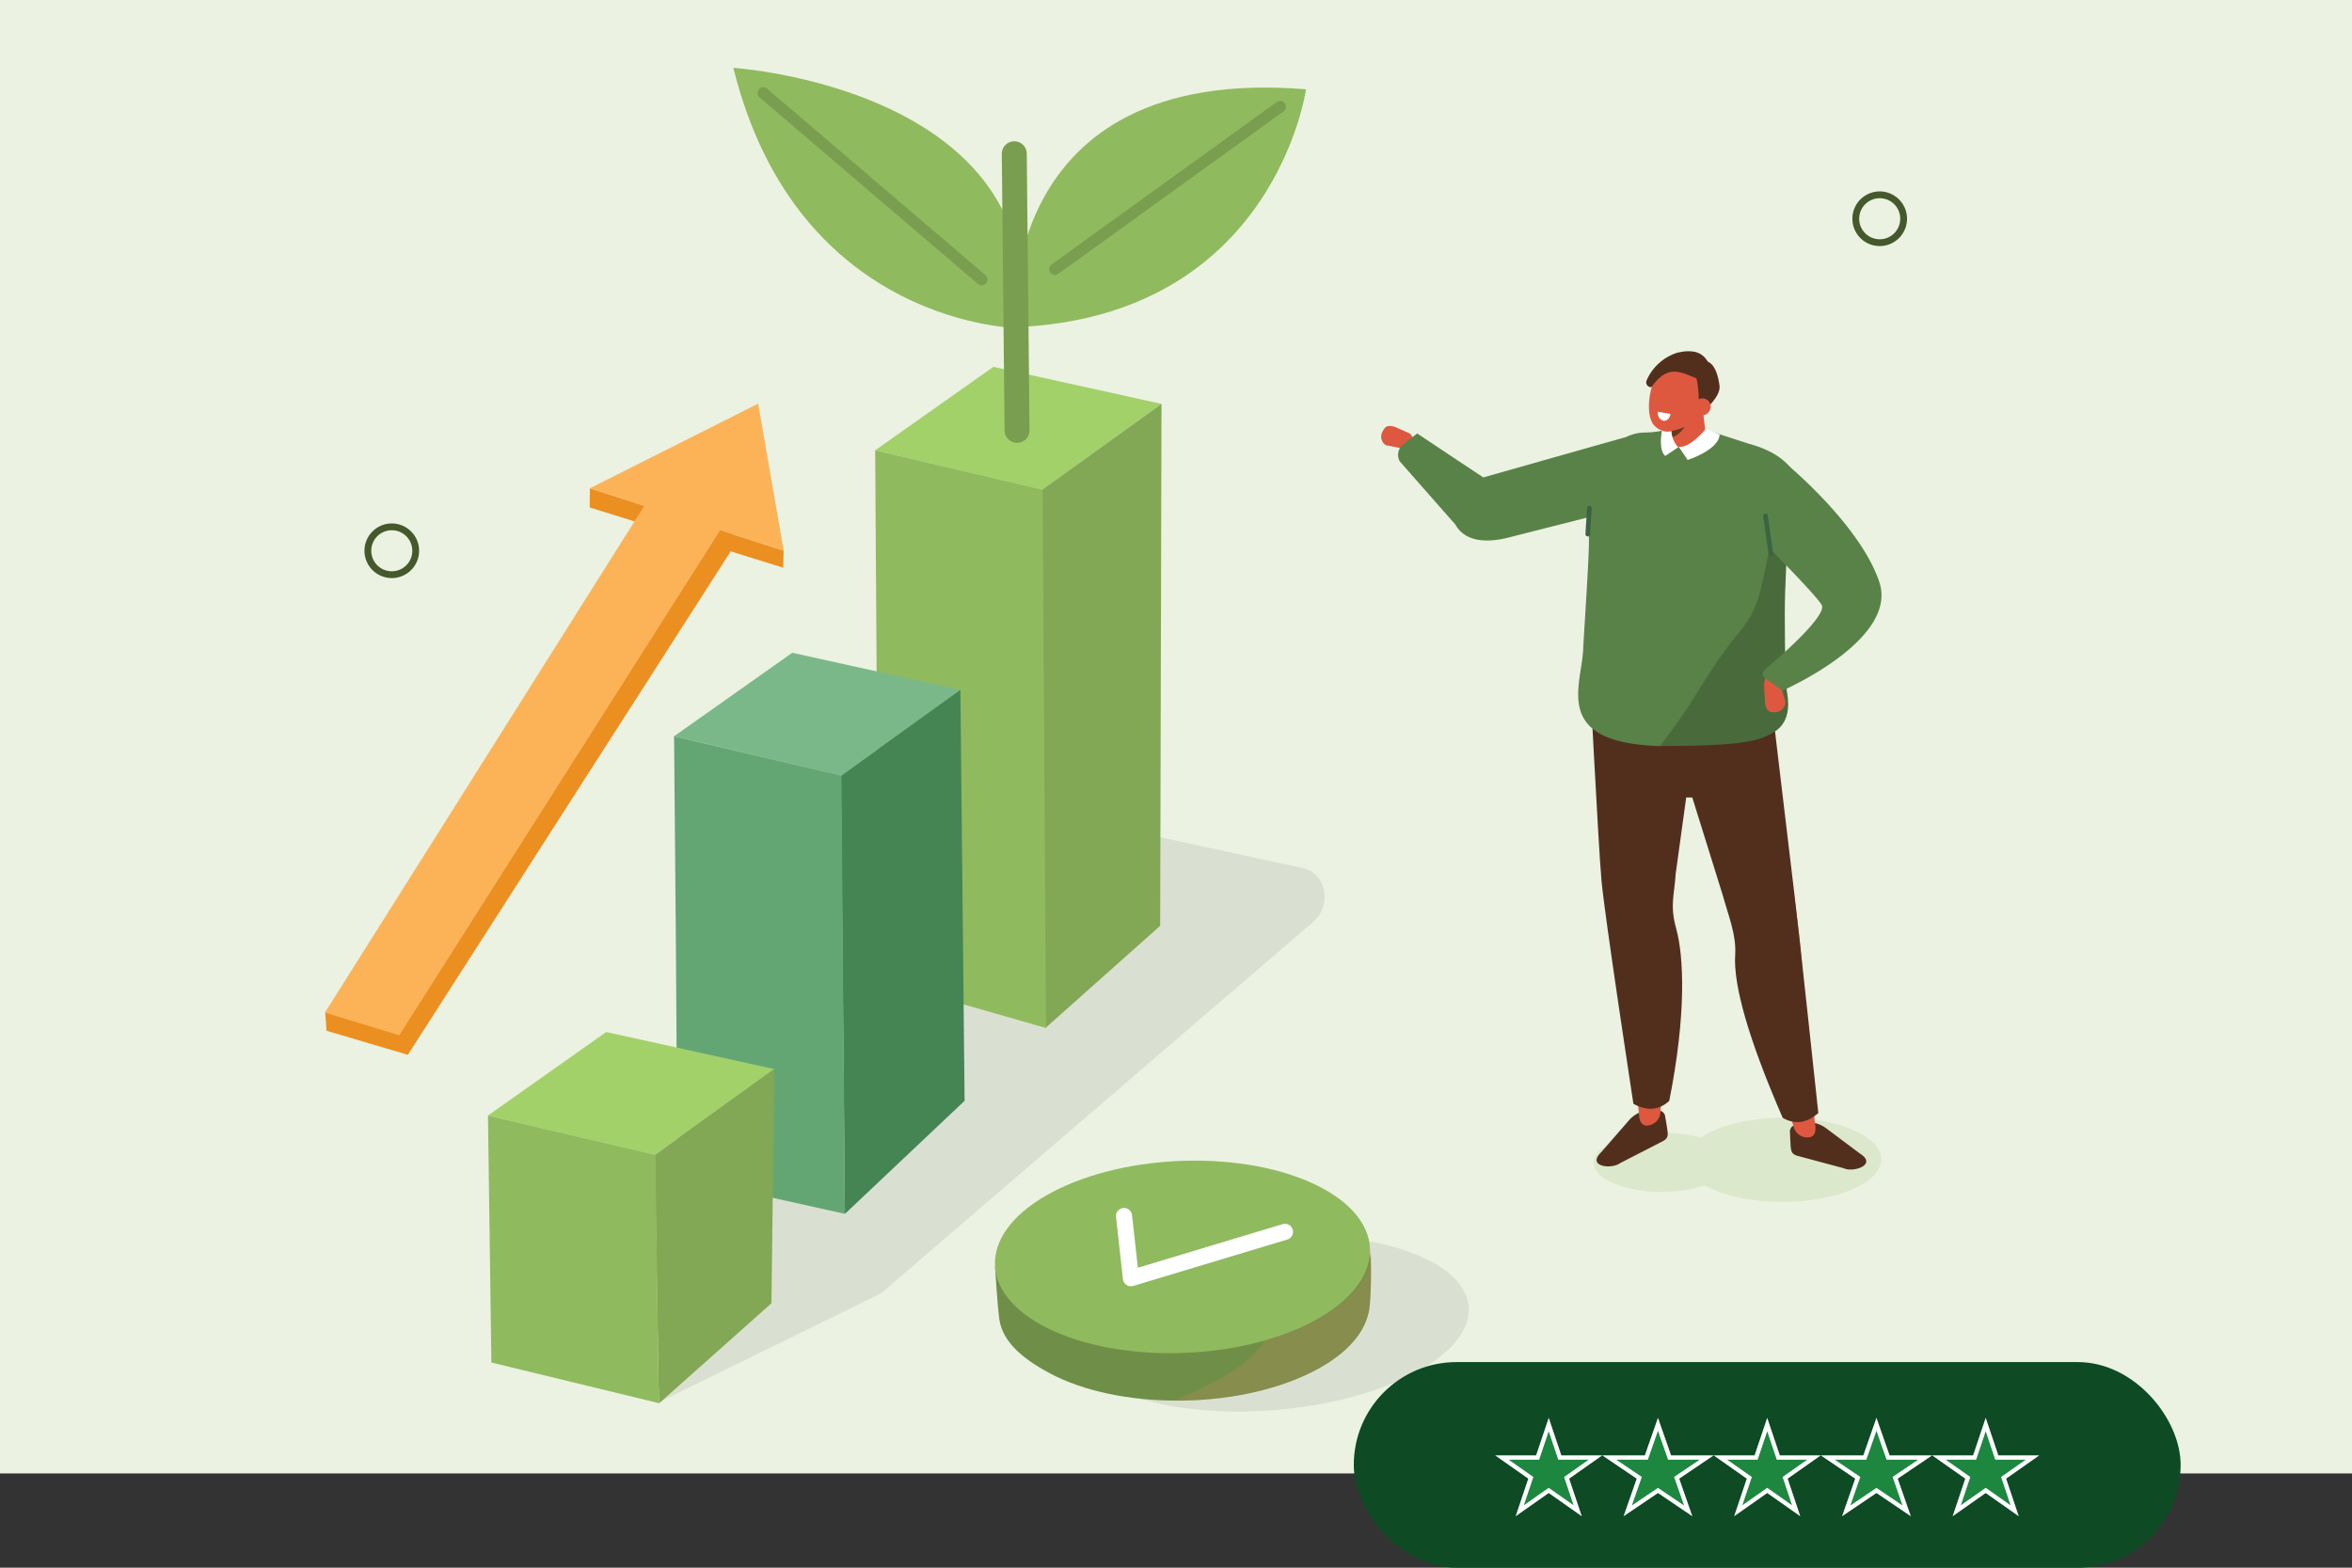 <svg xmlns="http://www.w3.org/2000/svg" xmlns:xlink="http://www.w3.org/1999/xlink" width="549" height="366" viewBox="0 0 549 366">
  <rect x="0" y="0" width="549" height="366" fill="#333333" stroke="none"/>
  <defs>
    <clipPath id="clip-path">
      <rect id="Rectangle_61" data-name="Rectangle 61" width="549" height="344" fill="none"/>
    </clipPath>
    <clipPath id="clip-path-3">
      <rect id="Rectangle_58" data-name="Rectangle 58" width="46.043" height="35.245" transform="translate(274.09 291.755)" fill="none"/>
    </clipPath>
  </defs>
  <g id="Norbrite_92_max" data-name="Norbrite 92 max" transform="translate(-683 -1237)">
    <g id="Orca_Offset" data-name="Orca Offset" transform="translate(683 1237)">
      <g id="Group_32" data-name="Group 32" clip-path="url(#clip-path)">
        <rect id="Rectangle_57" data-name="Rectangle 57" width="549" height="344" fill="#ebf2e1"/>
        <path id="Path_317" data-name="Path 317" d="M161.037,110.029,75.913,236.408l.3,4.238L95.2,246.259l76.983-120.072Z" fill="#eb8f21"/>
        <g id="Group_31" data-name="Group 31">
          <g id="Group_30" data-name="Group 30" clip-path="url(#clip-path)">
            <path id="Path_318" data-name="Path 318" d="M153.8,327.38l51.843-25.426,100.866-86.711c4.5-3.87,3.078-11.376-2.382-12.562l-47.883-10.4-59.72,58.1Z" fill="#dae0d1"/>
            <path id="Path_319" data-name="Path 319" d="M243.253,114.359l27.863-20.067-39.241-8.651L204.284,105.13Z" fill="#a2d16a"/>
            <path id="Path_320" data-name="Path 320" d="M271.116,94.292l-27.9,20.075.8,125.639,26.792-23.861Z" fill="#82a855"/>
            <path id="Path_321" data-name="Path 321" d="M243.363,114.333l-39.08-9.2.8,123.668,39.08,11.208Z" fill="#90ba5e"/>
            <path id="Path_322" data-name="Path 322" d="M196.308,181.123l27.863-20.067L184.93,152.4l-27.591,19.489Z" fill="#7bb889"/>
            <path id="Path_323" data-name="Path 323" d="M224.171,161.056l-27.9,20.075.953,102.259L225.156,257Z" fill="#458554"/>
            <path id="Path_324" data-name="Path 324" d="M196.419,181.1l-39.08-9.2.4,45.232.4,57.587,39.08,8.677Z" fill="#64a673"/>
            <path id="Path_325" data-name="Path 325" d="M152.875,269.657l27.863-20.067L141.5,240.939l-27.591,19.489Z" fill="#a2d16a"/>
            <path id="Path_326" data-name="Path 326" d="M153.81,327.654l26.261-23.386.667-54.678-27.9,20.074Z" fill="#82a855"/>
            <path id="Path_327" data-name="Path 327" d="M153.784,327.586,114.7,318.1l-.8-57.668,39.08,9.2Z" fill="#90ba5e"/>
            <path id="Path_328" data-name="Path 328" d="M332.786,293.869c-15.97-7.678-45.253-7.127-65.4,1.23s-23.542,21.356-7.572,29.034,45.253,7.127,65.4-1.23,23.542-21.356,7.572-29.034" fill="#dae0d1"/>
            <path id="Path_329" data-name="Path 329" d="M319.767,292.631c.431,1.444.286,12.428-.371,14.033-1.139,5.074-5.733,10.054-13.715,13.936-17.513,8.52-44.645,8.534-60.6.032-7.438-3.963-11.575-8.149-11.933-13.6-.378-2.94-.88-11.173-.88-11.173.481-1.826,2.88-.058,4.259-1.8,2.252-3.425,6.155-6.657,11.707-9.358,17.513-8.519,44.645-8.533,60.6-.031,6.72,3.581,10.249,3.3,10.933,7.967" fill="#6f8f48"/>
            <path id="Path_330" data-name="Path 330" d="M309.02,277.6c-15.878-8.8-43.528-8.845-61.759-.1S227.122,300.482,243,309.285s43.528,8.845,61.759.1S324.9,286.4,309.02,277.6" fill="#90ba5e"/>
            <g id="Group_29" data-name="Group 29" opacity="0.29" style="mix-blend-mode: multiply;isolation: isolate">
              <g id="Group_28" data-name="Group 28">
                <g id="Group_27" data-name="Group 27" clip-path="url(#clip-path-3)">
                  <path id="Path_331" data-name="Path 331" d="M274.09,327s17.371-6.771,20.92-13.991c0,0,25.175-6.367,24.887-21.25,0,0,.632,1.142-.17,12.977,0,0-.059,7.676-10.331,13.836,0,0-12.892,8.663-35.306,8.428" fill="#bf865a"/>
                </g>
              </g>
            </g>
            <path id="Path_332" data-name="Path 332" d="M262.368,283.89l1.613,14.534,35.955-10.837" fill="none" stroke="#fff" stroke-linecap="round" stroke-linejoin="round" stroke-width="3.754"/>
            <path id="Path_333" data-name="Path 333" d="M97.034,128.584A5.583,5.583,0,1,1,91.45,123,5.584,5.584,0,0,1,97.034,128.584Z" fill="none" stroke="#45592d" stroke-linecap="round" stroke-linejoin="round" stroke-width="1.587"/>
            <path id="Path_334" data-name="Path 334" d="M444.342,51.069a5.584,5.584,0,1,1-5.584-5.584A5.584,5.584,0,0,1,444.342,51.069Z" fill="none" stroke="#45592d" stroke-linecap="round" stroke-linejoin="round" stroke-width="1.587"/>
            <rect id="Rectangle_59" data-name="Rectangle 59" width="24.036" height="16.446" transform="translate(381.822 169.732)" fill="#522f1d"/>
            <path id="Path_335" data-name="Path 335" d="M322.777,100.641h0a2.367,2.367,0,0,0,.724,3.3l4.483.885c1.073.5,2.826-2.272,1-3.675l-3.068-1.348a3.99,3.99,0,0,0-1.265-.337c-.818-.069-1.348.137-1.878,1.172" fill="#de5840"/>
            <path id="Path_336" data-name="Path 336" d="M379.347,102.083l-33.128,9.379L330.8,101.2l-3.245,2.512a3.136,3.136,0,0,0-.82,4.009l12.978,14.748c2.265,4.06,7.216,4.209,11.751,3.188l26.111-6.619Z" fill="#598248"/>
            <path id="Path_337" data-name="Path 337" d="M433.31,264.155c-8.4-4.007-22.846-4.293-32.26-.638a20.312,20.312,0,0,0-4.059,2.072c-5.939-1.678-14.017-1.488-19.593.676-6.615,2.568-7.191,6.933-1.287,9.748,5.675,2.706,15.26,2.99,21.87.729.389.221.8.438,1.238.648,8.4,4.007,22.846,4.293,32.26.638s10.234-9.866,1.831-13.873" fill="#dbe8cc"/>
            <path id="Path_338" data-name="Path 338" d="M373.7,269.058l6.519-7.493a6.9,6.9,0,0,1,4.983-2.386,11.614,11.614,0,0,1,2.046.109,1.558,1.558,0,0,1,1.446,1.474l.27,1.506c.369,2.527.737,3.356-.921,4.207l-9.846,5.057c-2,1.522-7.856.855-4.5-2.474" fill="#522f1d"/>
            <path id="Path_339" data-name="Path 339" d="M387.56,259.688a3.249,3.249,0,0,1-3.216,3.089c-.838-.037-1.459-.485-1.733-2.03-1.49-17.425-4.65-31.83-6.053-48.118-1.575-18.288-.54-12.932-2.912-40.968l16.493-4.514c-1.577,20.423-.74,45.995-.74,45.995,6.306,18.436-.121,24.454-1.839,46.546" fill="#de5840"/>
            <path id="Path_340" data-name="Path 340" d="M397.943,154.582l-6.831,49.59c-.243,4.64-1.392,7.084.118,12.523,1.859,6.695,2.4,20.3-1.6,40.332-2.484,2.253-5.287,2.372-8.363.67,0,0-6.686-43.651-7.45-52.1s-3.06-54.054-3.06-54.054Z" fill="#522f1d"/>
            <path id="Path_341" data-name="Path 341" d="M434.224,269.374l-7.953-5.95a6.9,6.9,0,0,0-5.374-1.283,11.769,11.769,0,0,0-1.976.538,1.558,1.558,0,0,0-1.1,1.746l.052,1.53c.173,2.547-.012,3.434,1.789,3.917l10.69,2.869c2.28,1.065,7.859-.82,3.875-3.367" fill="#522f1d"/>
            <path id="Path_342" data-name="Path 342" d="M418.7,263.137a3.25,3.25,0,0,0,3.8,2.342c.812-.213,1.324-.782,1.266-2.35-2.216-17.347-2.164-32.1-4.226-48.313-2.314-18.209-2.2-12.755-5.788-40.661l-17.074-.936c5.846,19.632,10.418,44.805,10.418,44.805-2.279,19.352,5.273,23.88,11.609,45.113" fill="#de5840"/>
            <path id="Path_343" data-name="Path 343" d="M388.2,164.323l13.915,44.656c1.216,4.485,3.218,9.231,2.91,13.916-.456,6.933,2.949,19.342,11.088,38.076,2.9,1.68,5.669,1.2,8.317-1.108,0,0-4.582-42.972-5.616-51.39s-6.485-54.59-6.485-54.59Z" fill="#522f1d"/>
            <path id="Path_344" data-name="Path 344" d="M383.567,100.991c2.3-.021,4.4-.31,5.025-.726a8.572,8.572,0,0,1,8.065-.413l11.6,3.759c14.636,3.985,12.3,14.01,12.644,20.368,0,0-5.952,8.121-6.191,14.108-.207,5.176-3.182,16.8-2.328,18.487.639,1.261.711,8.987-5.6,10.936-5.577,1.722-14.56,6.811-19.347,6.668-25.173-.753-18.318-13.875-17.9-22.435.263-5.387,1.387-21.285,1.354-25.559s-1.964-14.792,4.75-21.534c.966-.795,3.976-3.483,7.932-3.659" fill="#598248"/>
            <path id="Path_345" data-name="Path 345" d="M394.051,104.792l-.533-.459c-1.41.415-2.651.332-2.9-.895l-1.392-6.916a2.784,2.784,0,0,1,2.114-2.985l.418-.122c1.411-.415,5.309-.516,5.556.711l.825,7.344c.246,1.227-2.681,2.907-4.09,3.322" fill="#de5840"/>
            <path id="Path_346" data-name="Path 346" d="M389.982,100.225a7.013,7.013,0,0,0,4.851-3.516s-1.772,4.631-4.507,5.387Z" fill="#693a1c"/>
            <path id="Path_347" data-name="Path 347" d="M395.775,85.441c-1.166-1.826-2.867-2.089-4.4-.955-1.559-.6-3.386.436-4.68,2.931-1.8,3.475-2.553,8.91-.853,11.572a4.516,4.516,0,0,0,3.507,1.779,19.447,19.447,0,0,0,4.514-1.33c3.4-1.436,2.555-.7,3.754-3.013,1.8-3.475-.139-8.321-1.84-10.984" fill="#de5840"/>
            <path id="Path_348" data-name="Path 348" d="M395.543,87.025c1.394,3.227.826,8.807,1.054,9.8,0,0,5.167-3.856,4.774-6.767-1.309-9.7-6.9-4.29-6.9-4.29Z" fill="#522f1d"/>
            <path id="Path_349" data-name="Path 349" d="M395.477,82.121c2.046.415,3.328,1.9,4.054,4.548.093.336.86,1.851.9,2.138l-1.318-.334c.3,2.3-.395-.516-2.7-.013-3.632-1.194-6.784-3.869-10.807,1.774-.354.5-1.721-.276-1.257-1.418a11.625,11.625,0,0,1,7.219-6.488l.667-.125a8.494,8.494,0,0,1,3.248-.082" fill="#522f1d"/>
            <path id="Path_350" data-name="Path 350" d="M388.24,98.226h0a1.806,1.806,0,0,1-1.229-2.1l2.911.508c-.125,1.018-.878,1.73-1.682,1.59" fill="#fff"/>
            <path id="Path_351" data-name="Path 351" d="M399.289,94.721a2.053,2.053,0,0,1-1.748,2.24,1.91,1.91,0,0,1-2.178-1.691,2.051,2.051,0,0,1,1.748-2.239,1.909,1.909,0,0,1,2.178,1.69" fill="#de5840"/>
            <path id="Path_352" data-name="Path 352" d="M390.142,100.654a3.507,3.507,0,0,1-2.21-.146s-.9,4.583.778,5.932l3.021-2.027a5.942,5.942,0,0,1-1.589-3.759" fill="#fff"/>
            <path id="Path_353" data-name="Path 353" d="M391.866,104.332l2.062,3.054s7.244-2.311,7.469-5.915l-3.211-1.367s-3.505,4.458-6.32,4.228" fill="#fff"/>
            <path id="Path_354" data-name="Path 354" d="M417.078,161.3c-.418-2.927-.6-17.967-.388-23.143.136-3.389.473-13.262.887-18.278-2.439,4.749-4.192,6.553-4.442,7.721-1.968,9.193-2.4,14.222-6.79,19.517-8.412,10.158-10.626,16.683-18.916,27.056,19.339-.043,22.906-1.077,26.557-3.2,4.533-2.632,3.306-8.177,3.092-9.676" fill="#496b3b"/>
            <line id="Line_13" data-name="Line 13" x1="0.386" y2="6.085" transform="translate(370.611 118.613)" fill="none" stroke="#3c6343" stroke-linecap="round" stroke-linejoin="round" stroke-width="1.081"/>
            <path id="Path_355" data-name="Path 355" d="M414.156,166.268h0a2.5,2.5,0,0,0,2.616-2.305l-1.252-4.485c-.041-1.22-.055-2.111-1.537-2.061s-2.3.791-2.2,2.995l.2,3.44a4.1,4.1,0,0,0,.275,1.309c.311.772.735,1.147,1.9,1.107" fill="#de5840"/>
            <path id="Path_356" data-name="Path 356" d="M416.689,108.058s17.442,14.295,21.978,27.825-22.606,25.35-22.606,25.35l-4.114-2.955a1.211,1.211,0,0,1-.035-1.9c3.738-3.168,14.814-12.864,13.271-15.207-2.568-3.9-19.88-20.856-19.88-20.856Z" fill="#598248"/>
            <line id="Line_14" data-name="Line 14" x1="1.258" y1="8.882" transform="translate(412.099 120.451)" fill="none" stroke="#3c6343" stroke-linecap="round" stroke-linejoin="round" stroke-width="1.081"/>
            <path id="Path_357" data-name="Path 357" d="M137.685,114l-.033,4.476,45.159,14.057.1-3.979Z" fill="#eb8f21"/>
            <path id="Path_358" data-name="Path 358" d="M158.711,104.885,75.842,236.408,93.2,241.7l76.649-120.653Z" fill="#fcb358"/>
            <path id="Path_359" data-name="Path 359" d="M137.685,114l39.282-19.765,5.975,34.356Z" fill="#fcb358"/>
            <path id="Path_360" data-name="Path 360" d="M236.756,76.4s-4.693-61.5,68.09-55.552c0,0-7.387,53.211-68.09,55.552" fill="#90ba5e"/>
            <path id="Path_361" data-name="Path 361" d="M238.279,76.643s-52.054-.027-67.1-60.8c0,0,73.853,4.749,67.1,60.8" fill="#90ba5e"/>
            <line id="Line_15" data-name="Line 15" x1="0.646" y1="64.581" transform="translate(236.751 35.897)" fill="none" stroke="#7a9e50" stroke-linecap="round" stroke-linejoin="round" stroke-width="5.827"/>
            <line id="Line_16" data-name="Line 16" y1="37.938" x2="52.565" transform="translate(246.255 24.896)" fill="none" stroke="#7a9e50" stroke-linecap="round" stroke-linejoin="round" stroke-width="2.701"/>
            <line id="Line_17" data-name="Line 17" x2="50.98" y2="43.556" transform="translate(178.169 21.714)" fill="none" stroke="#7a9e50" stroke-linecap="round" stroke-linejoin="round" stroke-width="2.701"/>
          </g>
        </g>
      </g>
    </g>
    <g id="Group_63" data-name="Group 63" transform="translate(-8 24)">
      <rect id="Rectangle_67" data-name="Rectangle 67" width="193" height="48" rx="24" transform="translate(1007 1531)" fill="#0e4a24"/>
      <g id="Group_50" data-name="Group 50" transform="translate(1091.246 1543.589)">
        <g id="Polygon_1" data-name="Polygon 1" transform="translate(-0.246 0.411)" fill="#1d8740">
          <path d="M 19.266 21.715 L 12.788 17.161 L 12.5 16.959 L 12.212 17.161 L 5.734 21.715 L 8.199 14.374 L 8.318 14.02 L 8.013 13.806 L 1.581 9.285 L 9.549 9.285 L 9.909 9.285 L 10.023 8.944 L 12.5 1.57 L 14.977 8.944 L 15.091 9.285 L 15.451 9.285 L 23.419 9.285 L 16.987 13.806 L 16.682 14.02 L 16.801 14.374 L 19.266 21.715 Z" stroke="none"/>
          <path d="M 12.5 3.141 L 10.268 9.785 L 3.162 9.785 L 8.911 13.826 L 6.693 20.43 L 12.5 16.348 L 18.307 20.43 L 16.089 13.826 L 21.838 9.785 L 14.732 9.785 L 12.5 3.141 M 12.5 0 L 15.451 8.785 L 25 8.785 L 17.275 14.215 L 20.225 23 L 12.5 17.57 L 4.775 23 L 7.725 14.215 L 0 8.785 L 9.549 8.785 L 12.5 0 Z" stroke="none" fill="#fff"/>
        </g>
        <g id="Polygon_4" data-name="Polygon 4" transform="translate(-51.246 0.411)" fill="#1d8740">
          <path d="M 19.266 21.715 L 12.788 17.161 L 12.5 16.959 L 12.212 17.161 L 5.734 21.715 L 8.199 14.374 L 8.318 14.02 L 8.013 13.806 L 1.581 9.285 L 9.549 9.285 L 9.909 9.285 L 10.023 8.944 L 12.5 1.57 L 14.977 8.944 L 15.091 9.285 L 15.451 9.285 L 23.419 9.285 L 16.987 13.806 L 16.682 14.02 L 16.801 14.374 L 19.266 21.715 Z" stroke="none"/>
          <path d="M 12.5 3.141 L 10.268 9.785 L 3.162 9.785 L 8.911 13.826 L 6.693 20.43 L 12.5 16.348 L 18.307 20.43 L 16.089 13.826 L 21.838 9.785 L 14.732 9.785 L 12.5 3.141 M 12.5 0 L 15.451 8.785 L 25 8.785 L 17.275 14.215 L 20.225 23 L 12.5 17.57 L 4.775 23 L 7.725 14.215 L 0 8.785 L 9.549 8.785 L 12.5 0 Z" stroke="none" fill="#fff"/>
        </g>
        <g id="Polygon_2" data-name="Polygon 2" transform="translate(24.754 0.411)" fill="#1d8740">
          <path d="M 20.065 21.742 L 13.28 17.156 L 13 16.967 L 12.72 17.156 L 5.935 21.742 L 8.506 14.38 L 8.633 14.016 L 8.314 13.801 L 1.633 9.285 L 9.931 9.285 L 10.286 9.285 L 10.403 8.95 L 13 1.516 L 15.597 8.95 L 15.714 9.285 L 16.069 9.285 L 24.367 9.285 L 17.686 13.801 L 17.367 14.016 L 17.494 14.38 L 20.065 21.742 Z" stroke="none"/>
          <path d="M 13 3.032 L 10.641 9.785 L 3.266 9.785 L 9.232 13.817 L 6.904 20.483 L 13 16.364 L 19.096 20.483 L 16.768 13.817 L 22.734 9.785 L 15.359 9.785 L 13 3.032 M 13 0 L 16.069 8.785 L 26 8.785 L 17.966 14.215 L 21.034 23 L 13 17.57 L 4.966 23 L 8.034 14.215 L 0 8.785 L 9.931 8.785 L 13 0 Z" stroke="none" fill="#fff"/>
        </g>
        <g id="Polygon_5" data-name="Polygon 5" transform="translate(-26.246 0.411)" fill="#1d8740">
          <path d="M 20.065 21.742 L 13.28 17.156 L 13 16.967 L 12.72 17.156 L 5.935 21.742 L 8.506 14.38 L 8.633 14.016 L 8.314 13.801 L 1.633 9.285 L 9.931 9.285 L 10.286 9.285 L 10.403 8.95 L 13 1.516 L 15.597 8.95 L 15.714 9.285 L 16.069 9.285 L 24.367 9.285 L 17.686 13.801 L 17.367 14.016 L 17.494 14.38 L 20.065 21.742 Z" stroke="none"/>
          <path d="M 13 3.032 L 10.641 9.785 L 3.266 9.785 L 9.232 13.817 L 6.904 20.483 L 13 16.364 L 19.096 20.483 L 16.768 13.817 L 22.734 9.785 L 15.359 9.785 L 13 3.032 M 13 0 L 16.069 8.785 L 26 8.785 L 17.966 14.215 L 21.034 23 L 13 17.57 L 4.966 23 L 8.034 14.215 L 0 8.785 L 9.931 8.785 L 13 0 Z" stroke="none" fill="#fff"/>
        </g>
        <g id="Polygon_3" data-name="Polygon 3" transform="translate(50.754 0.411)" fill="#1d8740">
          <path d="M 19.266 21.715 L 12.788 17.161 L 12.5 16.959 L 12.212 17.161 L 5.734 21.715 L 8.199 14.374 L 8.318 14.02 L 8.013 13.806 L 1.581 9.285 L 9.549 9.285 L 9.909 9.285 L 10.023 8.944 L 12.5 1.57 L 14.977 8.944 L 15.091 9.285 L 15.451 9.285 L 23.419 9.285 L 16.987 13.806 L 16.682 14.02 L 16.801 14.374 L 19.266 21.715 Z" stroke="none"/>
          <path d="M 12.5 3.141 L 10.268 9.785 L 3.162 9.785 L 8.911 13.826 L 6.693 20.43 L 12.5 16.348 L 18.307 20.43 L 16.089 13.826 L 21.838 9.785 L 14.732 9.785 L 12.5 3.141 M 12.5 0 L 15.451 8.785 L 25 8.785 L 17.275 14.215 L 20.225 23 L 12.5 17.57 L 4.775 23 L 7.725 14.215 L 0 8.785 L 9.549 8.785 L 12.5 0 Z" stroke="none" fill="#fff"/>
        </g>
      </g>
    </g>
  </g>
</svg>
